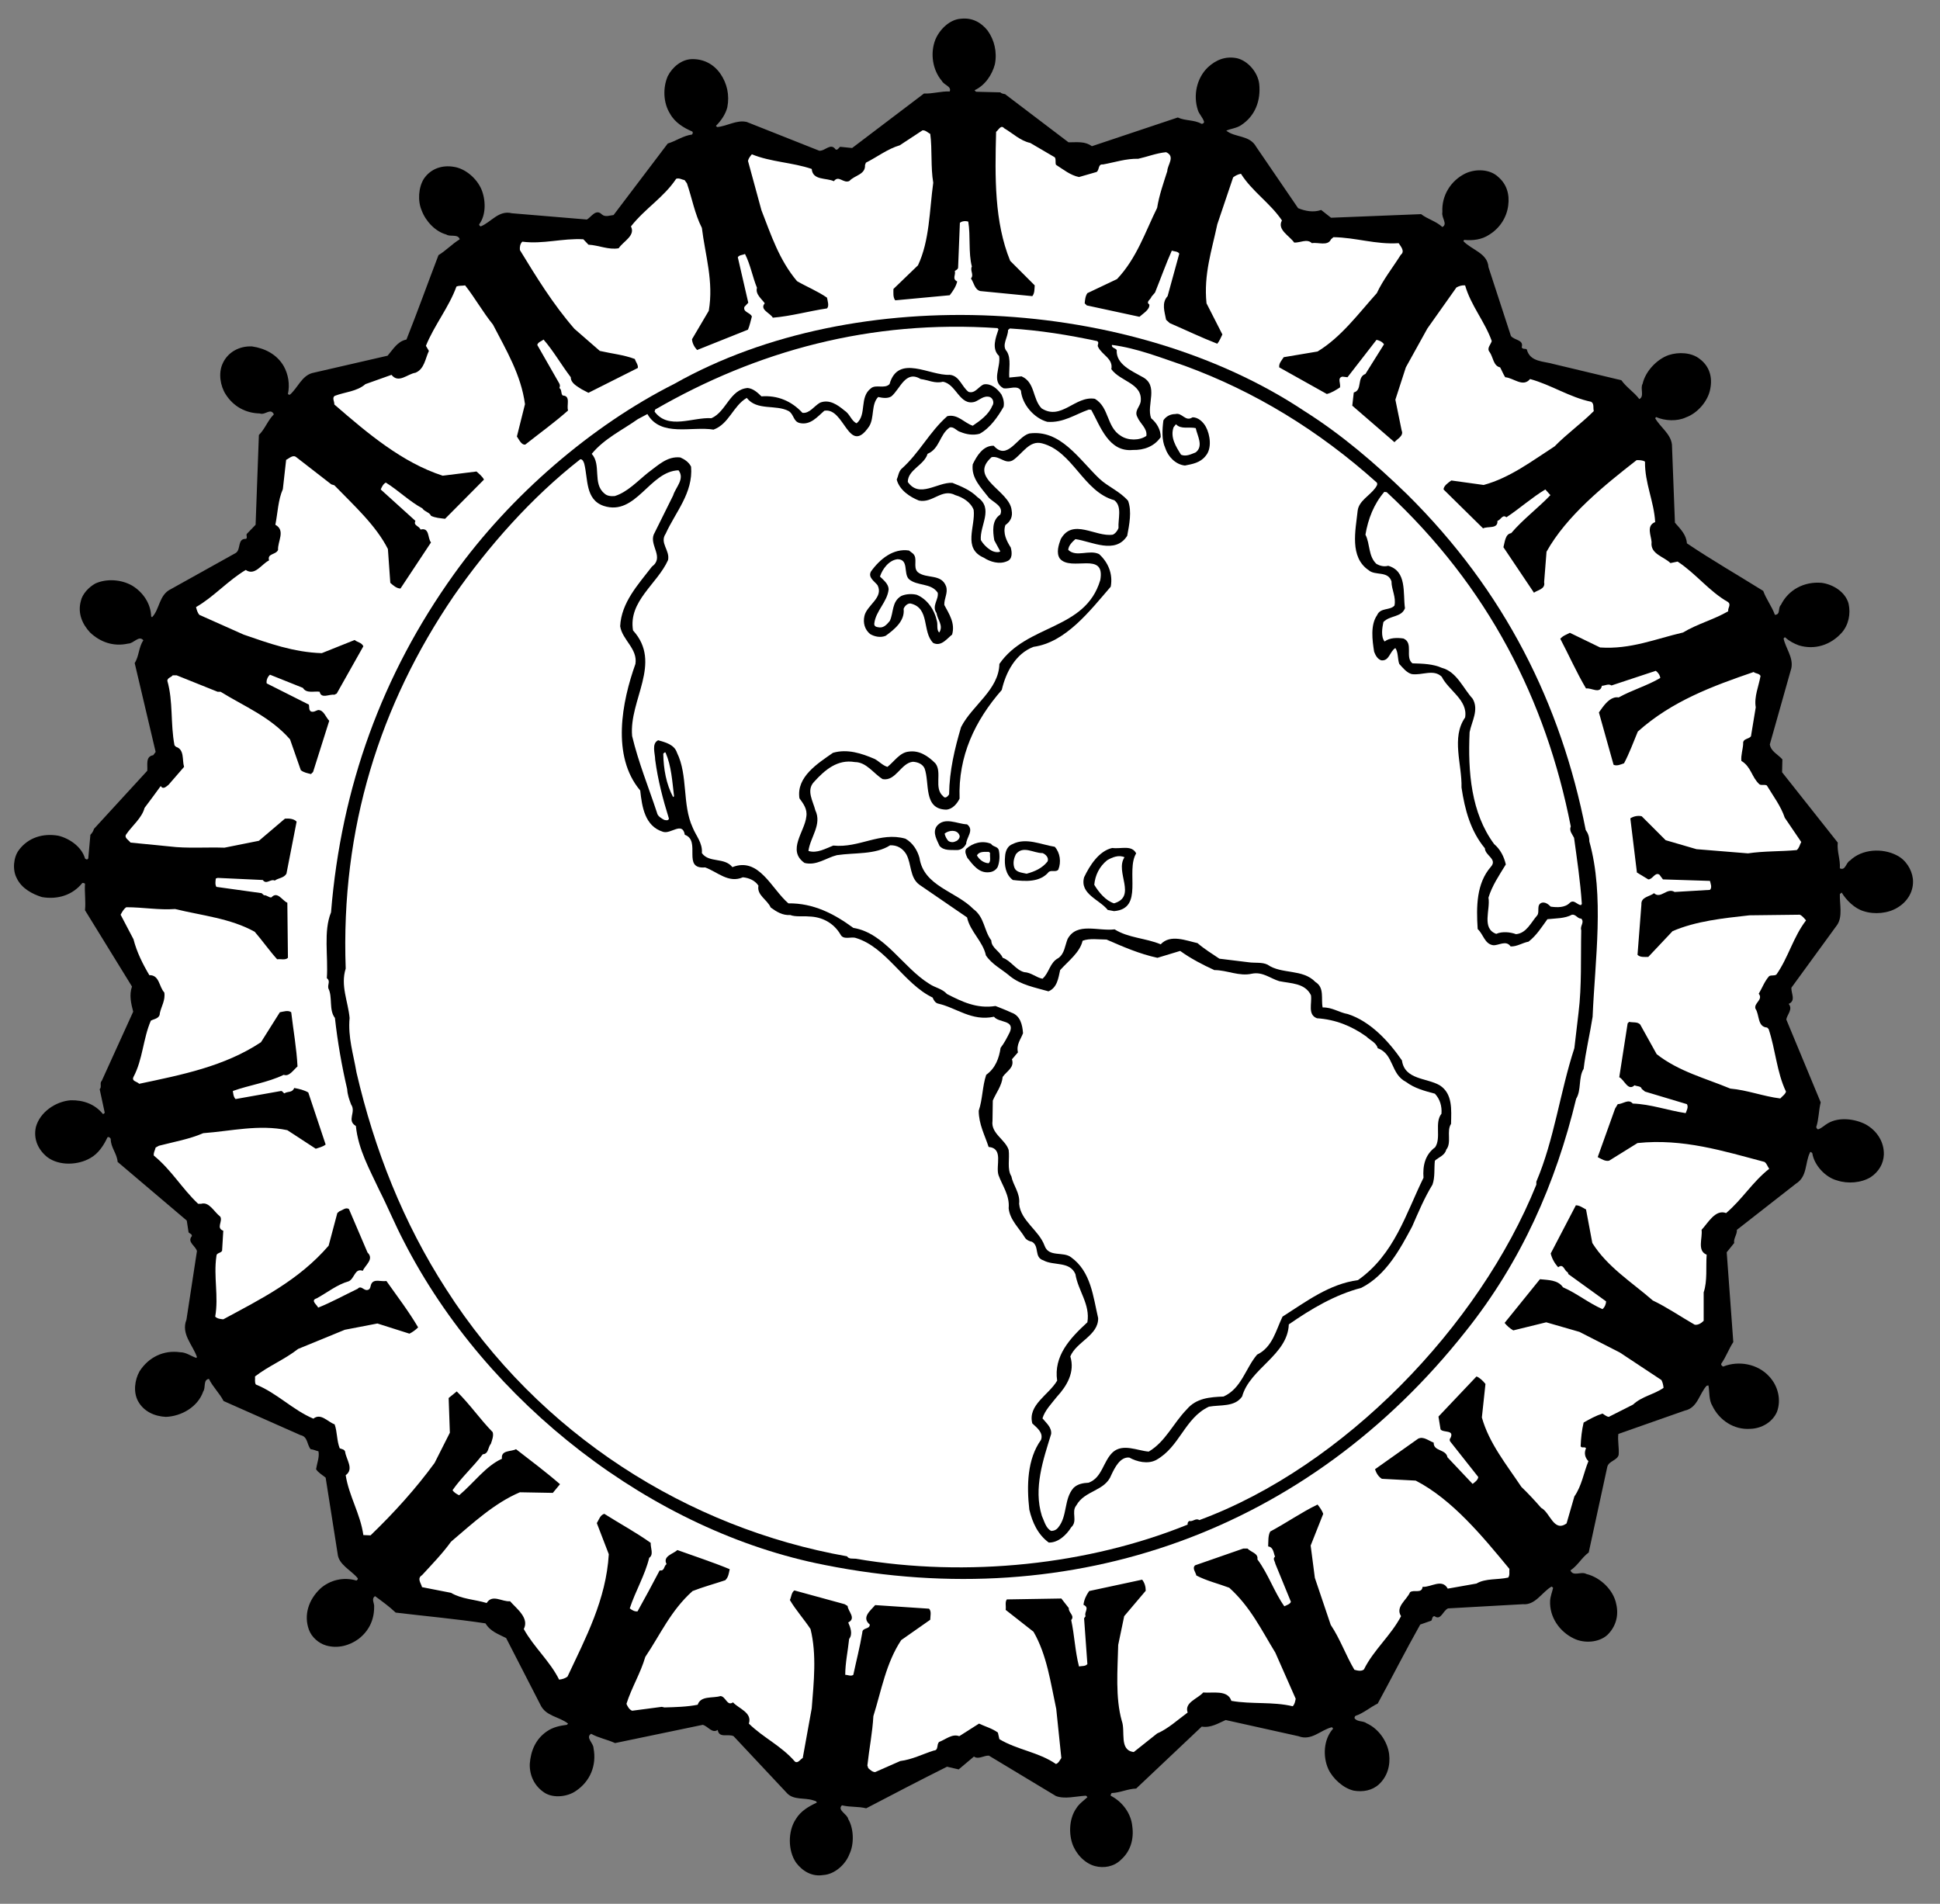 <?xml version="1.0" encoding="UTF-8" standalone="no"?>
<svg
   xmlns:dc="http://purl.org/dc/elements/1.1/"
   xmlns:cc="http://creativecommons.org/ns#"
   xmlns:rdf="http://www.w3.org/1999/02/22-rdf-syntax-ns#"
   xmlns:svg="http://www.w3.org/2000/svg"
   xmlns="http://www.w3.org/2000/svg"
   viewBox="0 0 864 848"
   height="848"
   width="864"
   xml:space="preserve"
   id="svg2"
   version="1.1"><rect x="0" y="0" width="864" height="848" fill="#808080" stroke="none"/><defs
     id="defs6" /><g
     transform="matrix(1.333,0,0,-1.333,0,848)"
     id="g10"><g
       transform="scale(0.1)"
       id="g12"><path
         id="path14"
         style="fill:#000000;fill-opacity:1;fill-rule:nonzero;stroke:none"
         d="m 3300,6259 c 22,-31 32,-71 24,-112 -9,-35 -33,-71 -68,-87 l 5,-5 81,-2 c 4,-4 10,-5 16,-6 l 212,-161 c 30,0 55,4 78,-13 l 287,96 c 26,-12 54,-7 79,-21 4,-1 8,2 9,6 -4,15 -17,26 -21,40 -16,49 -4,107 34,143 26,24 58,38 97,30 37,-9 69,-47 74,-85 6,-56 -13,-108 -61,-139 -15,-10 -33,-11 -49,-18 30,-24 78,-14 100,-54 l 140,-205 c 24,-10 52,-15 77,-6 l 33,-26 301,12 c 22,-17 49,-23 71,-43 19,10 -4,31 0,50 -3,55 28,105 77,129 34,16 82,15 110,-12 28,-24 38,-58 33,-95 -5,-40 -28,-76 -64,-98 -24,-16 -54,-20 -83,-17 l -3,-4 c 28,-30 81,-40 84,-87 l 75,-230 c 11,-15 44,-12 36,-38 4,-8 12,-3 17,-7 11,-43 57,-39 90,-49 l 226,-54 c 18,-25 42,-39 60,-63 18,9 2,36 11,51 9,41 47,82 87,96 33,11 77,9 104,-13 32,-24 43,-60 35,-100 -7,-40 -42,-81 -81,-95 -29,-14 -71,-12 -100,1 l -3,-4 c 17,-30 52,-52 56,-88 l 10,-261 c 19,-22 38,-40 40,-69 83,-56 170,-106 255,-159 10,-28 29,-52 39,-80 20,1 9,23 20,33 25,51 78,79 136,74 38,-5 79,-30 90,-69 8,-35 0,-72 -23,-98 -37,-41 -90,-58 -143,-42 -16,6 -32,14 -46,27 -2,0 -3,-2 -5,-4 7,-33 33,-63 26,-99 l -72,-255 c 4,-24 27,-33 42,-50 l -1,-43 186,-235 c -3,-31 9,-55 7,-86 19,-9 20,19 34,26 40,39 108,42 155,18 31,-15 51,-47 55,-79 4,-39 -16,-75 -51,-96 -32,-20 -78,-24 -114,-12 -30,9 -57,36 -73,62 l -6,-5 c -1,-34 10,-75 -9,-103 l -153,-210 c -1,-19 16,-43 -9,-54 15,-18 -5,-35 -8,-52 l 115,-277 c -7,-28 -6,-56 -15,-83 1,-3 4,-8 7,-7 12,4 21,14 32,20 37,22 91,15 127,-4 37,-21 61,-58 60,-100 -1,-31 -17,-58 -44,-76 -31,-19 -76,-23 -112,-11 -39,10 -77,51 -83,91 -2,2 -6,7 -8,2 -17,-35 -8,-80 -47,-104 l -197,-154 c 1,-16 -12,-29 -9,-44 l -25,-31 22,-300 c -15,-23 -24,-49 -40,-72 -2,-5 3,-8 6,-10 52,21 116,9 154,-33 29,-31 41,-77 26,-118 -15,-35 -52,-56 -89,-57 -55,-4 -104,29 -127,77 -12,19 -9,47 -13,68 l -6,-1 c -25,-27 -30,-74 -73,-83 l -222,-78 c -3,-21 3,-46 1,-70 -5,-19 -33,-20 -38,-40 l -62,-286 c -24,-18 -36,-43 -61,-60 9,-22 36,-2 53,-12 46,-11 91,-53 100,-101 9,-39 -2,-76 -30,-103 -29,-26 -78,-28 -111,-12 -49,23 -83,73 -80,127 1,15 7,29 10,43 l -5,4 c -32,-18 -54,-63 -96,-59 l -250,-14 c -17,-7 -24,-42 -45,-26 -9,0 -7,-10 -11,-15 l -37,-13 c -49,-87 -94,-176 -142,-264 -25,-12 -47,-32 -74,-41 -3,-2 -5,-7 -2,-10 11,-11 27,-6 39,-15 40,-18 69,-60 75,-102 5,-39 -6,-76 -34,-102 -23,-21 -54,-26 -84,-21 -35,8 -70,40 -85,72 -19,42 -16,99 15,134 2,3 -2,4 -3,6 -38,-9 -68,-47 -112,-30 l -243,54 c -25,-11 -50,-27 -80,-22 L 3796,385 c -29,-1 -53,-14 -82,-15 -1,-2 -4,-5 -3,-9 39,-20 68,-59 72,-102 6,-43 -6,-84 -38,-112 -23,-23 -57,-29 -87,-21 -36,10 -65,43 -76,77 -12,38 -8,85 14,116 9,15 25,26 37,37 -1,2 -4,6 -7,5 -32,-2 -69,-12 -98,-1 l -224,135 c -17,1 -35,-14 -50,-3 l -51,-43 -39,9 c -90,-45 -180,-92 -270,-139 -28,7 -52,3 -81,10 -17,-16 18,-29 21,-46 19,-32 20,-84 4,-117 -13,-35 -50,-68 -88,-70 -36,-6 -68,12 -90,41 -28,40 -28,106 -1,146 16,27 44,43 70,55 -1,6 -8,6 -13,8 -28,9 -64,0 -86,23 l -179,191 c -17,9 -49,-8 -53,21 -19,-13 -32,12 -50,17 l -293,-61 c -26,12 -55,17 -80,31 -20,-12 8,-31 8,-48 11,-57 -11,-111 -59,-143 -27,-19 -73,-25 -103,-7 -35,22 -52,58 -51,97 3,43 19,83 57,109 20,14 43,19 67,22 l 4,4 c -30,24 -75,24 -93,64 l -114,222 c -25,13 -52,21 -69,49 -99,15 -200,24 -300,36 -22,21 -46,38 -69,55 -14,-10 -1,-24 -3,-37 0,-42 -17,-79 -52,-106 -30,-22 -69,-33 -108,-22 -25,7 -49,28 -58,53 -18,50 0,101 38,137 32,29 78,40 121,27 2,2 6,4 4,8 -22,27 -64,45 -67,82 l -40,254 c -11,9 -24,16 -32,28 3,20 12,41 8,60 -9,2 -16,6 -26,7 -13,15 -9,42 -34,47 l -257,114 c -14,27 -36,47 -49,74 -20,-3 -10,-29 -19,-42 -18,-52 -73,-83 -125,-85 -38,2 -74,18 -93,53 -16,30 -11,70 5,99 30,47 80,72 136,64 20,0 36,-13 54,-19 l 2,3 c -14,41 -54,77 -35,125 l 35,229 c -4,17 -34,30 -17,50 1,8 -8,8 -11,13 l -6,39 -231,196 c -2,28 -23,48 -23,76 -1,5 -7,9 -11,6 -12,-26 -30,-54 -57,-69 -41,-24 -104,-27 -144,3 -31,25 -47,61 -38,101 14,50 66,85 116,89 43,1 81,-13 108,-46 3,0 4,3 6,4 l -17,79 c 8,7 -1,21 7,28 l 105,231 c -7,27 -14,56 -4,84 l -157,255 c 3,30 -2,60 0,89 -3,1 -5,3 -9,2 -33,-41 -83,-56 -135,-47 -32,10 -68,29 -84,63 -15,28 -11,70 7,94 31,42 81,57 132,48 37,-9 78,-37 89,-76 4,-4 9,-5 11,1 l 7,78 c 6,6 10,13 12,20 l 178,194 c 2,19 -7,48 20,52 l 8,11 -70,297 c 15,23 13,53 29,76 -15,18 -32,-11 -51,-11 -49,-11 -93,5 -127,37 -26,28 -42,64 -31,105 5,24 27,47 49,59 38,17 87,13 122,-7 37,-22 63,-61 64,-103 l 3,-3 c 26,27 23,75 63,94 l 217,121 c 18,12 4,48 34,47 6,4 -1,12 3,17 l 29,30 11,300 c 21,21 29,48 50,69 -11,23 -29,-4 -47,3 -47,1 -88,23 -114,64 -18,28 -25,71 -10,103 17,38 56,59 98,57 42,-6 83,-26 106,-66 15,-27 21,-60 14,-93 2,-2 4,-3 7,-2 26,23 39,62 74,72 l 252,58 c 19,22 33,48 63,54 37,93 71,188 107,282 26,16 45,37 71,53 -6,19 -32,7 -45,16 -37,10 -69,45 -82,80 -14,32 -11,77 7,106 23,34 61,47 101,40 38,-6 75,-38 91,-74 15,-35 17,-86 -7,-118 -1,-3 3,-6 5,-7 35,14 60,55 104,44 l 251,-21 c 15,9 30,37 50,17 11,-10 27,-3 39,-2 l 181,239 c 27,8 51,26 81,30 2,2 4,7 1,10 -28,12 -58,30 -74,59 -23,36 -25,87 -8,126 15,30 46,56 80,57 39,1 73,-16 96,-49 22,-32 31,-71 23,-112 -6,-23 -20,-44 -38,-62 l 4,-4 c 34,3 65,25 99,17 l 242,-96 c 20,-2 38,28 55,4 7,-3 10,6 15,9 l 40,-4 240,182 c 30,-1 56,8 86,7 7,17 -19,21 -26,35 -31,36 -40,92 -22,138 14,34 48,68 86,70 37,4 67,-12 89,-40" /><path
         id="path16"
         style="fill:#ffffff;fill-opacity:1;fill-rule:nonzero;stroke:none"
         d="m 3442,5884 82,-48 c 5,-7 1,-17 4,-25 25,-16 48,-35 77,-41 l 59,17 c 10,8 4,27 21,25 39,7 77,20 118,19 31,7 61,19 93,22 32,-14 4,-43 4,-63 -13,-41 -27,-80 -34,-123 -40,-81 -68,-168 -134,-238 l -99,-47 c -7,-10 -8,-23 -9,-34 l 7,-7 176,-38 c 12,11 35,24 33,41 -13,9 5,17 7,26 l 12,14 c 19,47 36,95 56,140 9,-3 20,-2 25,-10 l -39,-142 c -21,-23 -10,-52 -5,-79 l 12,-11 c 53,-23 105,-48 159,-69 8,10 12,21 17,31 l -53,104 c -10,97 18,178 36,264 l 53,157 c 8,6 16,10 26,12 38,-60 97,-97 137,-156 -17,-31 25,-51 41,-74 20,-1 43,14 59,-2 21,4 53,-11 64,13 l 8,7 c 75,-1 141,-25 218,-20 7,-11 22,-27 7,-39 -27,-43 -59,-83 -80,-128 -62,-69 -119,-147 -198,-195 l -113,-19 c -7,-11 -17,-21 -15,-34 l 159,-89 c 16,4 30,13 44,22 3,13 -10,32 8,36 l 17,-2 97,125 c 9,-2 19,-6 25,-15 l -62,-99 c -30,-11 -9,-54 -39,-62 l -5,-44 141,-122 c 9,11 32,21 24,39 l -21,103 35,108 72,130 97,137 c 9,5 19,8 29,7 19,-67 66,-121 89,-186 -3,-12 -18,-24 -7,-37 12,-17 12,-46 35,-51 6,-11 10,-22 17,-33 28,-2 59,-35 83,-6 70,-19 132,-61 204,-76 11,-6 6,-21 9,-31 -42,-42 -90,-76 -131,-118 -76,-49 -149,-105 -237,-129 l -108,15 c -10,-7 -26,-18 -26,-30 l 132,-130 c 16,8 50,-3 48,25 11,3 17,23 30,12 44,29 85,66 130,93 l 17,-19 c -41,-43 -93,-82 -131,-127 -20,-3 -21,-29 -26,-47 l 102,-152 c 12,9 39,12 34,35 l 8,102 c 67,120 192,221 301,306 10,0 20,0 28,-5 -1,-72 30,-132 34,-202 -31,-12 -13,-46 -12,-67 -5,-40 41,-48 63,-70 l 24,5 c 61,-40 106,-100 168,-135 12,-9 -1,-20 1,-31 -48,-28 -103,-42 -151,-71 -91,-21 -175,-57 -277,-50 l -101,49 c -11,-6 -24,-10 -32,-20 29,-55 54,-112 86,-166 18,3 47,-20 53,9 10,0 22,8 32,1 l 148,49 c 7,-5 14,-14 15,-24 -44,-26 -94,-40 -139,-65 -22,4 -40,-15 -53,-32 l -13,-18 49,-175 c 11,-5 24,1 35,5 18,34 31,70 46,106 114,102 250,152 387,199 7,-6 18,-4 23,-13 -6,-35 -22,-69 -16,-105 l -16,-97 c -8,-10 -28,-7 -26,-25 -1,-19 -8,-38 -6,-57 33,-20 34,-54 60,-78 6,-5 17,0 25,-4 21,-35 47,-69 60,-108 l 55,-81 c -5,-9 -6,-19 -15,-27 -53,-5 -110,-3 -163,-11 l -172,14 -103,30 -80,80 c -13,3 -27,0 -38,-7 l 22,-181 38,-23 c 15,0 22,25 37,16 l 12,-16 157,-5 c 2,-9 8,-22 0,-30 l -118,-7 c -26,16 -46,-25 -69,-4 -14,-12 -44,-12 -42,-38 l -13,-168 c 9,-9 23,-7 36,-7 l 81,86 c 79,34 168,43 257,53 l 168,2 c 8,-3 15,-12 21,-19 -43,-56 -59,-124 -99,-181 -8,-5 -15,-1 -24,-5 -16,-18 -23,-39 -35,-59 16,-20 -17,-31 -11,-50 14,-20 6,-61 39,-63 l 5,-5 c 23,-68 27,-144 58,-209 -2,-9 -13,-16 -19,-23 -57,7 -110,28 -167,33 -84,35 -172,57 -246,115 l -55,99 c -9,10 -25,6 -37,9 l -5,-5 -28,-180 c 17,-8 29,-48 51,-27 8,-4 22,-2 24,-12 l 11,-9 140,-42 c 6,-10 -1,-21 -4,-30 -60,9 -117,30 -177,32 -14,17 -33,-2 -50,-2 l -9,-15 -58,-162 c 12,-6 25,-15 38,-12 l 95,59 c 152,16 288,-27 424,-63 8,-5 10,-15 16,-23 -56,-44 -89,-101 -144,-148 -36,14 -61,-34 -82,-56 4,-27 -16,-70 17,-83 -3,-40 3,-88 -10,-126 v -95 c -8,-8 -19,-15 -30,-13 -47,27 -92,58 -140,81 -70,61 -152,112 -202,192 l -21,112 c -11,6 -22,14 -34,14 l -84,-161 c 4,-17 13,-33 25,-46 18,14 20,-12 32,-17 l 2,-6 126,-91 c 0,-8 -4,-19 -12,-26 -46,20 -86,53 -132,73 -17,25 -49,24 -77,27 l -118,-146 c 7,-9 18,-19 29,-25 l 110,27 111,-32 135,-69 139,-92 c 4,-8 6,-16 7,-26 -31,-22 -72,-28 -102,-56 l -81,-41 c -8,1 -14,7 -21,11 -22,-7 -42,-18 -63,-30 -6,-25 -9,-52 -10,-79 3,-8 14,0 18,-7 -7,-15 -4,-31 8,-43 -16,-39 -22,-82 -47,-118 l -26,-90 c -43,-31 -55,37 -85,52 -20,23 -44,49 -66,70 -50,75 -108,146 -132,232 l 12,112 c -8,10 -19,21 -30,25 l -127,-134 7,-43 c 10,-12 47,0 33,-29 -3,-2 -3,-8 -1,-11 l 94,-119 c -1,-10 -12,-18 -19,-23 l -84,89 c -5,28 -47,19 -46,49 -17,6 -34,22 -52,13 l -144,-102 c 4,-12 11,-25 23,-32 l 113,-6 c 122,-63 224,-187 313,-295 -1,-10 2,-21 -4,-29 -35,-8 -76,-2 -106,-20 l -96,-17 c -19,35 -56,4 -84,6 -3,-24 -29,-8 -42,-18 -11,-26 -50,-49 -30,-80 -34,-65 -92,-113 -124,-178 -8,-7 -22,-4 -32,-1 -29,49 -47,102 -79,150 l -53,157 -14,108 42,106 c -4,11 -11,21 -19,31 -54,-26 -105,-62 -158,-90 -8,-14 -6,-34 -7,-50 18,-2 18,-23 23,-34 -9,-7 0,-16 1,-24 l 52,-127 c -3,-8 -14,-11 -22,-15 -34,48 -53,107 -90,157 4,20 -22,24 -33,36 h -14 l -161,-56 c -11,-10 2,-23 4,-34 34,-18 73,-27 110,-41 71,-64 108,-142 154,-217 l 68,-154 c -2,-9 -3,-18 -10,-25 -68,16 -136,6 -205,18 -12,38 -63,25 -94,28 -18,-21 -64,-33 -52,-67 -34,-25 -65,-54 -102,-70 l -78,-62 c -50,6 -27,69 -40,104 -22,78 -14,171 -12,254 l 20,96 72,85 c 0,14 -4,27 -12,37 l -177,-38 c -10,-14 -17,-29 -19,-46 22,-10 1,-24 7,-38 l -5,-7 11,-153 c -6,-8 -18,-6 -28,-8 -13,50 -15,104 -26,155 13,15 -10,25 -8,40 l -25,32 -182,-3 c -7,-9 -2,-23 -4,-35 l 93,-73 c 45,-78 57,-170 76,-258 l 17,-164 c -5,-7 -9,-17 -18,-20 -58,40 -129,47 -189,83 l -5,22 c -19,14 -42,20 -63,30 l -66,-42 c -24,9 -45,-11 -67,-19 -10,-9 -1,-28 -18,-29 -38,-12 -72,-30 -112,-35 l -84,-37 c -9,0 -16,7 -23,13 l -3,9 c 6,56 17,110 20,165 27,86 42,177 93,254 l 97,68 c 0,12 5,28 -4,37 l -180,12 c -15,-18 -47,-41 -18,-65 0,-17 -25,-9 -25,-27 -8,-48 -20,-94 -30,-141 -8,-6 -18,0 -27,0 0,40 9,80 13,120 13,16 4,39 -3,55 28,14 -1,37 -2,55 l -10,6 -168,46 c -10,-7 -10,-22 -15,-32 20,-34 48,-65 69,-97 21,-85 11,-177 4,-265 l -30,-166 c -8,-4 -16,-19 -26,-12 -47,54 -105,79 -154,127 12,37 -34,50 -53,71 -20,-14 -24,20 -42,21 -26,-8 -66,2 -76,-29 -35,-7 -74,-8 -111,-9 l -9,2 -99,-13 c -10,4 -15,14 -19,23 17,54 47,102 63,157 50,74 85,155 158,220 36,14 73,24 109,36 11,10 12,24 15,37 -58,24 -117,43 -175,64 -13,-13 -50,-20 -36,-47 -10,-7 -6,-24 -23,-21 -24,-46 -49,-92 -74,-137 -10,-1 -18,4 -26,10 19,58 51,111 65,169 16,11 4,33 5,50 -49,35 -103,64 -155,97 -14,-4 -18,-20 -25,-31 l 40,-104 c -9,-152 -77,-279 -138,-409 -8,-6 -18,-9 -28,-10 -30,61 -85,109 -118,169 19,37 -24,68 -46,93 -26,-3 -59,25 -78,-6 -40,12 -84,13 -119,34 l -97,19 c -3,13 -18,29 0,40 34,37 69,73 97,112 73,62 145,129 230,165 l 110,-2 24,29 c -46,40 -98,79 -147,117 -16,-9 -51,-2 -47,-32 -54,-24 -95,-82 -143,-122 -8,4 -17,9 -22,17 29,42 70,79 101,120 20,1 17,24 27,35 4,12 10,27 6,39 -43,44 -76,93 -120,136 l -27,-22 4,-116 -51,-101 c -62,-85 -135,-166 -214,-242 l -24,1 c -10,71 -48,130 -59,200 29,21 1,53 -2,79 -3,8 -11,8 -18,11 -10,25 -8,55 -17,80 -23,8 -46,39 -71,19 -69,29 -122,86 -192,114 -5,7 -2,18 -3,27 45,35 98,56 144,92 l 156,64 109,21 107,-34 c 10,5 20,12 29,21 -31,53 -70,104 -106,155 -17,-3 -41,8 -50,-9 -4,-7 -2,-19 -13,-21 -13,-3 -21,17 -33,4 -44,-21 -87,-45 -132,-63 -4,10 -27,24 -5,31 35,19 68,46 107,57 20,9 20,45 47,35 8,19 39,39 16,61 l -62,145 c -10,8 -22,-4 -32,-7 l -7,-6 -29,-109 C 998,2083 870,2020 746,1953 c -10,1 -20,2 -27,9 12,68 -6,133 4,202 0,12 14,9 19,18 l 4,67 c -25,9 -1,31 -10,47 -21,16 -37,51 -64,43 h -10 c -55,52 -89,113 -148,161 -2,9 4,18 6,27 l 11,6 c 50,13 102,22 148,42 94,7 186,30 281,10 l 95,-62 c 11,4 23,6 33,14 l -58,174 c -14,8 -30,12 -47,15 -7,-17 -21,-10 -33,-18 -4,2 -6,8 -11,8 l -152,-27 c -7,7 -8,19 -9,27 56,20 116,28 170,54 18,-7 32,16 46,28 -3,60 -14,121 -21,181 -10,8 -27,2 -38,0 l -63,-100 c -122,-81 -265,-109 -407,-139 -7,8 -26,8 -19,23 31,58 32,128 58,188 11,6 30,7 30,25 5,23 19,43 15,69 -18,19 -16,59 -50,58 -22,37 -42,77 -53,120 l -43,82 c 5,9 10,19 19,25 56,0 109,-10 163,-6 90,-22 185,-31 266,-76 26,-30 48,-62 75,-92 12,2 27,-4 36,5 l -2,184 c -17,7 -33,40 -53,18 -8,-2 -15,8 -25,7 l -8,7 -151,21 c -5,8 -3,19 -2,28 l 6,2 151,-7 c 12,-17 26,5 40,-2 12,9 30,8 39,23 l 34,174 c -9,10 -26,11 -39,10 l -87,-74 -115,-23 c -60,2 -127,-3 -182,4 l -132,13 c -5,8 -23,16 -14,28 20,29 52,54 61,88 18,24 36,48 54,73 8,-13 18,-2 26,4 l 52,60 c -7,23 2,58 -27,67 l -5,5 c -14,73 -4,146 -24,216 1,10 13,11 18,18 h 13 l 137,-55 h 10 c 79,-49 165,-83 232,-159 l 36,-103 c 10,-8 22,-10 34,-13 l 7,7 54,171 c -12,12 -18,36 -37,36 -8,-2 -14,-8 -24,-5 -8,5 -5,15 -7,23 l -141,71 c -2,10 3,22 11,29 l 110,-44 c 12,-20 38,-10 56,-13 5,-25 33,-7 49,-10 l 8,4 89,158 c -6,13 -20,13 -29,21 l -110,-44 c -94,3 -177,33 -261,62 l -148,66 c -6,7 -9,17 -11,26 58,33 107,89 166,124 31,-21 53,20 78,32 -7,24 23,18 30,35 -2,28 26,65 -9,84 8,40 9,83 25,119 l 11,98 c 11,5 23,19 35,8 l 116,-90 10,-3 c 66,-68 139,-134 179,-213 l 8,-113 c 9,-8 21,-19 34,-19 l 102,154 c -12,14 -4,51 -35,43 -5,13 -25,13 -17,29 l -116,105 c 4,9 8,18 17,23 42,-26 79,-63 122,-86 8,-12 24,-13 29,-25 14,-7 31,-8 47,-10 l 130,131 c -5,10 -17,20 -25,27 l -113,-14 c -135,44 -249,140 -362,238 1,9 -9,23 2,29 34,13 73,14 102,39 l 87,31 c 24,-30 53,3 80,7 30,12 33,48 45,73 l -10,17 c 28,69 77,129 102,198 9,4 19,2 29,4 33,-42 59,-89 93,-131 44,-85 94,-168 107,-266 l -27,-108 c 7,-10 15,-29 28,-27 48,38 98,74 143,114 -6,17 10,49 -18,50 -7,7 -2,19 -11,25 3,7 2,12 -2,18 l -72,126 c 3,10 14,12 21,18 33,-38 59,-84 91,-126 0,-20 21,-30 36,-40 l 23,-12 165,83 c 2,10 -7,20 -10,30 -37,14 -78,18 -117,27 l -85,74 c -72,83 -127,173 -182,263 -1,11 1,21 8,28 70,-9 134,12 204,8 l 17,-18 c 35,-2 67,-18 101,-12 15,23 57,42 41,73 48,61 109,96 151,159 10,4 19,-3 28,-4 l 8,-11 c 17,-49 26,-102 50,-149 11,-91 40,-179 23,-277 l -56,-95 c 1,-14 8,-26 17,-36 l 170,68 c 6,14 9,30 13,44 -6,14 -30,14 -25,32 l 13,14 -35,152 c 5,8 16,7 24,11 18,-35 25,-76 40,-113 -6,-22 16,-37 26,-52 -18,-21 18,-32 27,-48 61,5 120,22 181,31 8,8 2,25 0,36 -32,22 -67,36 -100,55 -60,71 -87,155 -119,237 l -45,165 c 2,9 8,16 13,22 63,-26 136,-27 200,-49 3,-39 49,-29 74,-41 16,22 32,-9 52,1 17,19 54,21 52,53 l 3,8 c 38,19 72,46 113,58 l 76,50 c 10,1 17,-7 26,-12 7,-53 1,-111 10,-163 -13,-94 -12,-193 -51,-276 l -82,-79 c 0,-12 -2,-28 6,-38 l 182,17 c 11,14 21,29 25,46 -18,9 -4,22 -8,35 4,3 10,5 11,11 l 6,150 c 7,6 19,7 28,4 8,-48 0,-104 12,-150 -7,-14 8,-27 -3,-40 10,-14 12,-37 31,-42 l 174,-17 c 8,10 7,23 8,36 l -82,82 c -53,130 -51,279 -47,431 8,6 16,25 27,12 29,-17 54,-42 87,-49" /><path
         id="path18"
         style="fill:#000000;fill-opacity:1;fill-rule:nonzero;stroke:none"
         d="m 4702,4709 c 325,-322 513,-699 596,-1121 8,-11 12,-23 12,-38 51,-181 19,-396 11,-586 -9,-58 -23,-115 -30,-174 -18,-29 -7,-71 -25,-100 -68,-282 -183,-544 -369,-777 -526,-666 -1309,-947 -2141,-781 -575,112 -1129,540 -1406,1080 -30,57 -54,116 -83,173 -32,69 -70,135 -78,214 -32,19 2,46 -16,72 -6,16 -12,32 -13,51 -18,77 -32,157 -41,238 -21,27 -7,70 -22,99 -3,14 8,24 -5,34 5,74 -12,156 14,220 34,419 171,795 410,1129 189,264 461,498 737,637 610,345 1530,292 2105,-91 122,-77 235,-173 344,-279" /><path
         id="path20"
         style="fill:#ffffff;fill-opacity:1;fill-rule:nonzero;stroke:none"
         d="m 3333,5265 3,-4 c -9,-27 -24,-65 2,-89 7,-37 -28,-85 15,-108 19,-3 47,12 58,-8 4,-46 44,-92 88,-104 54,-4 93,25 139,41 l 8,-1 c 30,-54 58,-142 139,-134 37,-1 72,12 93,43 0,25 -13,47 -32,63 -17,45 28,110 -31,139 -33,19 -87,41 -84,89 -5,7 -18,7 -16,17 85,-11 164,-43 244,-70 232,-85 446,-215 641,-390 4,-7 -2,-13 -5,-18 -19,-26 -55,-43 -59,-76 -7,-66 -28,-155 37,-199 22,-19 64,-1 76,-37 0,-28 16,-52 10,-81 -15,-17 -47,-6 -58,-32 -23,-33 -16,-84 -10,-122 4,-11 11,-25 24,-29 27,-3 28,30 47,41 10,-14 7,-36 13,-53 11,-12 25,-30 42,-34 34,-5 73,18 100,-9 23,-46 88,-78 78,-136 -47,-67 -10,-157 -12,-234 11,-74 30,-145 78,-203 1,-25 43,-36 20,-62 -48,-55 -49,-132 -44,-208 19,-17 23,-50 52,-54 19,-1 43,18 58,-4 21,-1 39,12 60,16 27,21 44,49 63,75 28,3 58,2 82,15 13,2 19,-14 31,-13 12,-13 -5,-24 0,-39 -2,-92 2,-186 -9,-275 l -14,-119 c -48,-147 -67,-305 -127,-446 v -10 c -191,-474 -644,-943 -1126,-1121 -12,8 -21,-6 -34,-3 -4,-3 -6,-7 -5,-12 -330,-134 -736,-178 -1109,-114 -10,1 -23,-2 -29,8 -531,94 -1029,407 -1339,892 -144,223 -240,467 -300,725 -10,60 -29,117 -23,182 -5,55 -31,108 -13,165 -17,468 114,882 361,1245 114,164 259,329 423,457 8,0 11,-9 13,-15 13,-51 3,-120 65,-141 108,-35 153,116 250,119 22,-29 -10,-57 -18,-84 l -65,-131 c -14,-37 36,-76 -6,-107 -47,-61 -102,-120 -106,-199 7,-46 59,-75 51,-126 -45,-126 -81,-308 16,-423 6,-54 15,-119 76,-138 26,-9 65,36 73,-10 56,-20 -11,-116 68,-109 41,-15 78,-54 126,-33 21,-2 41,-11 52,-28 -6,-32 29,-46 41,-73 19,-14 40,-27 65,-25 18,-7 42,-3 63,-5 43,-1 82,-21 105,-60 10,-20 36,-6 52,-12 102,-31 160,-153 256,-199 3,-8 9,-18 18,-20 62,-14 112,-60 187,-44 16,-21 70,-10 53,-51 -9,-18 -18,-36 -31,-53 -5,-34 -17,-68 -48,-90 -13,-38 -12,-82 -25,-120 0,-45 20,-81 33,-121 51,-5 23,-62 33,-94 13,-36 38,-68 34,-111 4,-39 35,-66 55,-99 6,-8 14,-11 23,-13 26,-15 6,-52 38,-62 34,-19 88,-2 107,-46 9,-56 50,-101 40,-161 -59,-54 -113,-113 -101,-195 -28,-48 -99,-81 -83,-143 15,-14 38,-31 29,-55 -46,-64 -48,-153 -39,-233 10,-42 28,-83 65,-110 31,-1 59,25 75,51 23,21 -1,51 17,73 28,51 96,47 117,102 11,23 29,61 60,58 25,-14 62,-23 90,-8 79,44 95,140 176,178 38,7 86,-2 111,34 26,94 152,138 156,241 75,52 154,99 242,122 83,42 130,130 170,205 21,48 41,96 68,140 9,25 5,54 8,80 13,12 33,17 38,37 19,23 0,62 16,86 1,47 6,101 -38,129 -43,25 -117,18 -126,83 -44,64 -106,131 -181,155 -29,5 -52,23 -84,22 -6,29 7,66 -24,85 -43,45 -113,25 -160,58 -18,9 -42,5 -63,8 l -98,12 c -25,17 -50,32 -73,52 -37,8 -91,31 -123,-4 -50,21 -108,21 -154,50 -55,-7 -126,25 -157,-32 -9,-22 -10,-49 -31,-64 -29,-15 -30,-49 -53,-69 -21,4 -38,21 -61,22 -28,7 -45,39 -72,48 -9,22 -38,33 -38,58 -25,33 -22,77 -60,105 -59,60 -166,76 -180,171 -7,25 -22,50 -47,64 -85,24 -154,-32 -241,-23 -26,-10 -54,-27 -83,-18 6,46 46,88 23,136 -7,29 -31,66 -5,94 37,41 79,77 137,67 39,0 62,-38 93,-57 44,-8 61,54 101,58 16,-1 32,-7 39,-22 18,-49 -5,-136 72,-138 21,1 37,20 45,37 -5,142 51,260 141,363 13,57 45,121 106,144 108,15 188,120 258,201 8,43 -9,82 -39,109 -33,16 -76,-12 -103,14 1,15 14,27 24,36 55,-8 133,-52 173,11 7,37 16,82 3,117 -29,33 -66,46 -96,74 -69,66 -130,165 -234,151 -41,-11 -73,-93 -119,-41 -36,1 -57,-35 -70,-62 -6,-46 28,-78 54,-112 16,-16 50,-28 38,-56 -29,-19 -25,-57 -20,-86 l 20,-37 c -6,-5 -22,-2 -30,3 -14,8 -27,21 -35,35 -4,49 44,105 -11,143 -24,24 -54,36 -84,48 -50,3 -110,-53 -149,3 0,41 55,56 66,94 41,17 40,65 74,88 14,4 23,-12 36,-15 19,-8 42,-12 64,-6 35,19 61,57 80,90 3,14 -1,29 -7,41 -14,20 -35,38 -59,34 -18,-7 -29,-32 -51,-25 -23,17 -30,54 -63,57 -66,-4 -172,71 -201,-31 -16,-17 -46,0 -62,-14 -40,-30 -13,-88 -48,-117 -18,8 -22,31 -41,43 -23,19 -50,38 -81,26 -20,-11 -35,-37 -59,-34 -37,40 -84,59 -137,55 -14,14 -28,26 -46,28 -60,-5 -71,-79 -121,-101 -63,4 -144,-40 -190,22 l 2,7 c 338,195 718,301 1144,272" /><path
         id="path22"
         style="fill:#ffffff;fill-opacity:1;fill-rule:nonzero;stroke:none"
         d="m 3665,5222 c 10,-5 -1,-13 4,-20 13,-27 51,-39 44,-74 30,-42 106,-47 98,-109 -3,-17 -22,-31 -11,-51 9,-22 34,-38 30,-63 -23,-16 -61,-16 -85,0 -49,30 -38,95 -87,124 -66,11 -112,-74 -178,-32 -31,32 -21,87 -67,107 l -41,-4 c -2,26 7,63 -8,87 -19,21 4,47 4,72 l 6,5 c 100,-6 197,-22 291,-42" /><path
         id="path24"
         style="fill:#ffffff;fill-opacity:1;fill-rule:nonzero;stroke:none"
         d="m 3150,5086 c 45,-7 56,-82 107,-67 16,6 30,22 50,16 12,-5 15,-21 8,-30 -12,-29 -40,-49 -65,-66 -28,9 -50,40 -85,32 -61,-54 -93,-123 -154,-177 -9,-10 -10,-24 -15,-35 9,-35 44,-58 74,-70 46,-10 77,42 122,18 24,-7 51,-23 61,-49 7,-55 -38,-129 34,-160 21,-14 52,-23 77,-12 20,7 17,31 13,46 -14,22 -27,48 -18,75 17,12 25,28 21,49 -6,67 -147,107 -67,178 27,5 44,-24 70,-11 32,20 55,69 99,57 103,-27 137,-161 241,-190 27,-21 12,-62 14,-93 -3,-8 -10,-18 -19,-22 -58,-9 -134,57 -174,-15 -7,-19 -16,-46 -3,-65 38,-45 153,27 135,-72 -50,-168 -245,-146 -337,-280 -2,-87 -91,-138 -128,-211 -21,-71 -39,-145 -40,-225 -4,-6 -13,-16 -20,-6 -32,27 -2,80 -26,110 -25,25 -54,44 -89,39 -30,-3 -48,-33 -71,-51 -17,5 -29,20 -44,27 -42,18 -90,34 -138,20 -50,-35 -123,-80 -112,-152 13,-18 27,-36 23,-61 -5,-50 -66,-113 -6,-155 40,-10 72,17 108,26 60,9 128,1 178,33 23,1 42,-10 54,-30 18,-33 11,-78 44,-102 l 159,-109 c 10,-47 53,-80 63,-127 20,-30 53,-46 80,-69 37,-30 84,-38 129,-51 29,12 33,44 39,71 28,31 66,59 75,98 23,9 54,4 80,4 55,-24 110,-48 170,-61 l 76,23 c 36,-26 75,-46 114,-64 43,0 83,-22 126,-12 36,7 61,-16 91,-25 39,-8 86,-6 106,-47 4,-27 -12,-65 20,-77 62,-4 116,-26 165,-61 13,-13 33,-20 38,-39 55,-20 42,-86 95,-113 28,-21 62,-30 96,-39 17,-18 24,-42 22,-67 -24,-30 0,-80 -21,-112 -34,-25 -42,-62 -39,-102 -59,-120 -97,-256 -219,-342 -96,-13 -172,-71 -252,-122 -22,-45 -33,-102 -85,-127 -39,-46 -52,-113 -112,-140 -46,-2 -91,-5 -123,-43 -45,-46 -71,-108 -127,-141 -38,3 -86,28 -120,-2 -33,-31 -35,-85 -81,-102 -19,-1 -36,-4 -50,-17 -33,-37 -20,-94 -51,-132 -6,-8 -14,-12 -24,-12 -18,9 -23,33 -31,50 -29,93 5,189 31,274 2,22 -16,36 -29,52 8,27 30,49 48,72 34,37 61,83 45,135 20,49 94,70 93,128 -17,73 -24,155 -90,203 -26,21 -75,-1 -89,39 -19,52 -80,83 -85,140 4,36 -20,61 -26,92 -15,24 -5,59 -9,88 -11,35 -60,55 -54,97 l 1,68 c 11,26 30,49 33,79 14,20 40,31 31,59 l 20,23 c -6,26 9,43 17,64 -2,28 -9,59 -39,69 -17,8 -35,15 -53,22 -63,-10 -113,15 -162,40 -16,18 -40,21 -59,34 -89,55 -149,170 -254,187 -64,47 -133,83 -217,82 -57,49 -98,156 -187,121 -27,34 -78,13 -102,47 3,34 -20,58 -31,86 -35,76 -15,174 -52,249 -9,28 -39,35 -63,42 -23,-11 -10,-45 -10,-65 9,-68 26,-133 46,-197 -2,-8 -12,-5 -16,-4 -9,5 -22,12 -24,24 -28,85 -62,168 -83,256 -11,121 102,244 3,353 -16,98 81,155 117,235 7,33 -29,57 -8,88 33,73 92,136 85,224 -7,15 -22,25 -36,31 -44,5 -75,-27 -108,-51 -36,-29 -69,-65 -111,-78 -13,-1 -26,0 -35,9 -40,33 -9,96 -42,132 43,52 102,79 154,116 l 32,17 c 45,-78 148,-40 221,-52 52,19 65,79 111,106 34,-44 97,-21 140,-44 18,-11 15,-35 37,-40 36,-8 59,21 82,41 68,13 81,-154 150,-52 18,29 6,73 30,98 14,-3 31,-6 44,2 30,25 47,89 98,58 25,-3 48,-16 74,-9" /><path
         id="path26"
         style="fill:#000000;fill-opacity:1;fill-rule:nonzero;stroke:none"
         d="m 3984,4967 c 18,1 36,-15 45,-32 14,-26 21,-72 -1,-97 -18,-23 -44,-27 -69,-32 -31,3 -57,30 -66,59 -12,26 -10,62 -6,92 9,14 24,21 40,21 23,6 33,-27 57,-11" /><path
         id="path28"
         style="fill:#ffffff;fill-opacity:1;fill-rule:nonzero;stroke:none"
         d="m 3995,4931 c 5,-25 27,-60 0,-81 -15,-6 -32,-15 -49,-8 -17,27 -37,58 -25,92 l 8,10 c 16,-18 44,-8 66,-13" /><path
         id="path30"
         style="fill:#ffffff;fill-opacity:1;fill-rule:nonzero;stroke:none"
         d="m 4633,4717 c 339,-315 532,-694 615,-1117 -6,-15 5,-26 11,-38 10,-73 21,-146 26,-221 l -3,-4 c -13,1 -23,20 -37,8 -16,-17 -43,-16 -64,-13 -8,8 -18,16 -30,13 -19,-7 -6,-30 -15,-42 -21,-24 -36,-60 -71,-63 -19,7 -46,10 -66,1 -50,18 -19,81 -26,121 12,40 36,75 58,111 -6,26 -18,50 -39,68 -77,104 -88,241 -82,374 7,36 32,75 10,112 -32,35 -53,90 -103,103 -29,13 -63,14 -98,15 -26,20 5,68 -30,83 -21,3 -46,3 -63,-10 -13,16 -8,46 -4,65 22,23 60,15 72,46 -7,52 7,124 -56,142 -14,-4 -28,0 -39,6 -28,26 -21,67 -37,98 9,53 28,102 63,143 l 8,-1" /><path
         id="path32"
         style="fill:#000000;fill-opacity:1;fill-rule:nonzero;stroke:none"
         d="m 3050,4512 c 18,-16 -1,-45 16,-62 29,-24 79,-4 95,-48 7,-22 -7,-40 -6,-62 16,-30 37,-61 26,-99 -17,-13 -36,-41 -63,-28 -38,37 -10,117 -76,132 -10,1 -20,-9 -23,-18 5,-40 -31,-69 -60,-90 -17,-7 -37,-3 -52,6 -18,15 -24,37 -19,60 8,37 65,61 44,103 -10,13 -33,26 -22,46 30,42 75,78 127,70 l 13,-10" /><path
         id="path34"
         style="fill:#ffffff;fill-opacity:1;fill-rule:nonzero;stroke:none"
         d="m 3036,4427 c 28,-25 74,-12 97,-46 4,-23 -21,-44 -4,-68 3,-22 24,-42 9,-65 -10,9 -4,27 -8,39 -7,35 -31,72 -67,87 -16,4 -37,3 -52,-4 -32,-19 -25,-55 -38,-83 -9,-11 -19,-23 -34,-22 -9,1 -19,2 -18,13 5,43 44,72 48,115 -1,18 -17,30 -29,42 8,25 30,55 59,58 38,-1 19,-46 37,-66" /><path
         id="path36"
         style="fill:#ffffff;fill-opacity:1;fill-rule:nonzero;stroke:none"
         d="m 2224,3846 c 19,-44 22,-95 28,-145 l -3,-3 c -23,43 -32,93 -33,145 2,2 6,7 8,3" /><path
         id="path38"
         style="fill:#000000;fill-opacity:1;fill-rule:nonzero;stroke:none"
         d="m 3231,3607 c 25,-19 -2,-43 -3,-65 -6,-12 -17,-21 -31,-21 -21,1 -43,-3 -58,14 -8,19 -24,43 -10,65 26,34 69,8 102,7" /><path
         id="path40"
         style="fill:#ffffff;fill-opacity:1;fill-rule:nonzero;stroke:none"
         d="m 3205,3572 c 5,-9 -5,-20 -13,-22 -7,-4 -18,-3 -24,2 -6,7 -10,15 -12,24 13,11 40,15 49,-4" /><path
         id="path42"
         style="fill:#000000;fill-opacity:1;fill-rule:nonzero;stroke:none"
         d="m 3524,3532 c 18,-20 22,-51 12,-76 -7,-10 -23,-1 -32,-8 -29,-35 -77,-32 -120,-27 -24,18 -29,49 -26,79 1,17 8,35 25,41 45,23 96,-2 141,-9" /><path
         id="path44"
         style="fill:#000000;fill-opacity:1;fill-rule:nonzero;stroke:none"
         d="m 3337,3521 c 4,-18 3,-40 -4,-57 -6,-10 -16,-16 -28,-17 -34,-4 -54,24 -73,48 -4,9 -10,21 -4,30 22,20 54,29 83,17 7,-11 22,-8 26,-21" /><path
         id="path46"
         style="fill:#000000;fill-opacity:1;fill-rule:nonzero;stroke:none"
         d="m 3796,3510 c -36,-60 27,-185 -74,-193 l -21,4 c -28,35 -94,53 -79,109 18,38 49,88 94,98 30,-4 65,11 80,-18" /><path
         id="path48"
         style="fill:#ffffff;fill-opacity:1;fill-rule:nonzero;stroke:none"
         d="m 3500,3483 c -18,-23 -44,-34 -70,-41 -16,4 -37,4 -42,23 -4,15 0,30 6,42 24,31 60,3 89,4 11,-4 22,-16 17,-28" /><path
         id="path50"
         style="fill:#ffffff;fill-opacity:1;fill-rule:nonzero;stroke:none"
         d="m 3308,3511 c -2,-11 4,-27 -5,-34 -17,1 -31,12 -39,26 7,14 25,12 40,12 l 4,-4" /><path
         id="path52"
         style="fill:#ffffff;fill-opacity:1;fill-rule:nonzero;stroke:none"
         d="m 3757,3497 c -33,-49 43,-131 -35,-154 -28,9 -51,37 -66,62 3,32 17,61 43,82 17,10 39,19 58,10" /></g></g></svg>